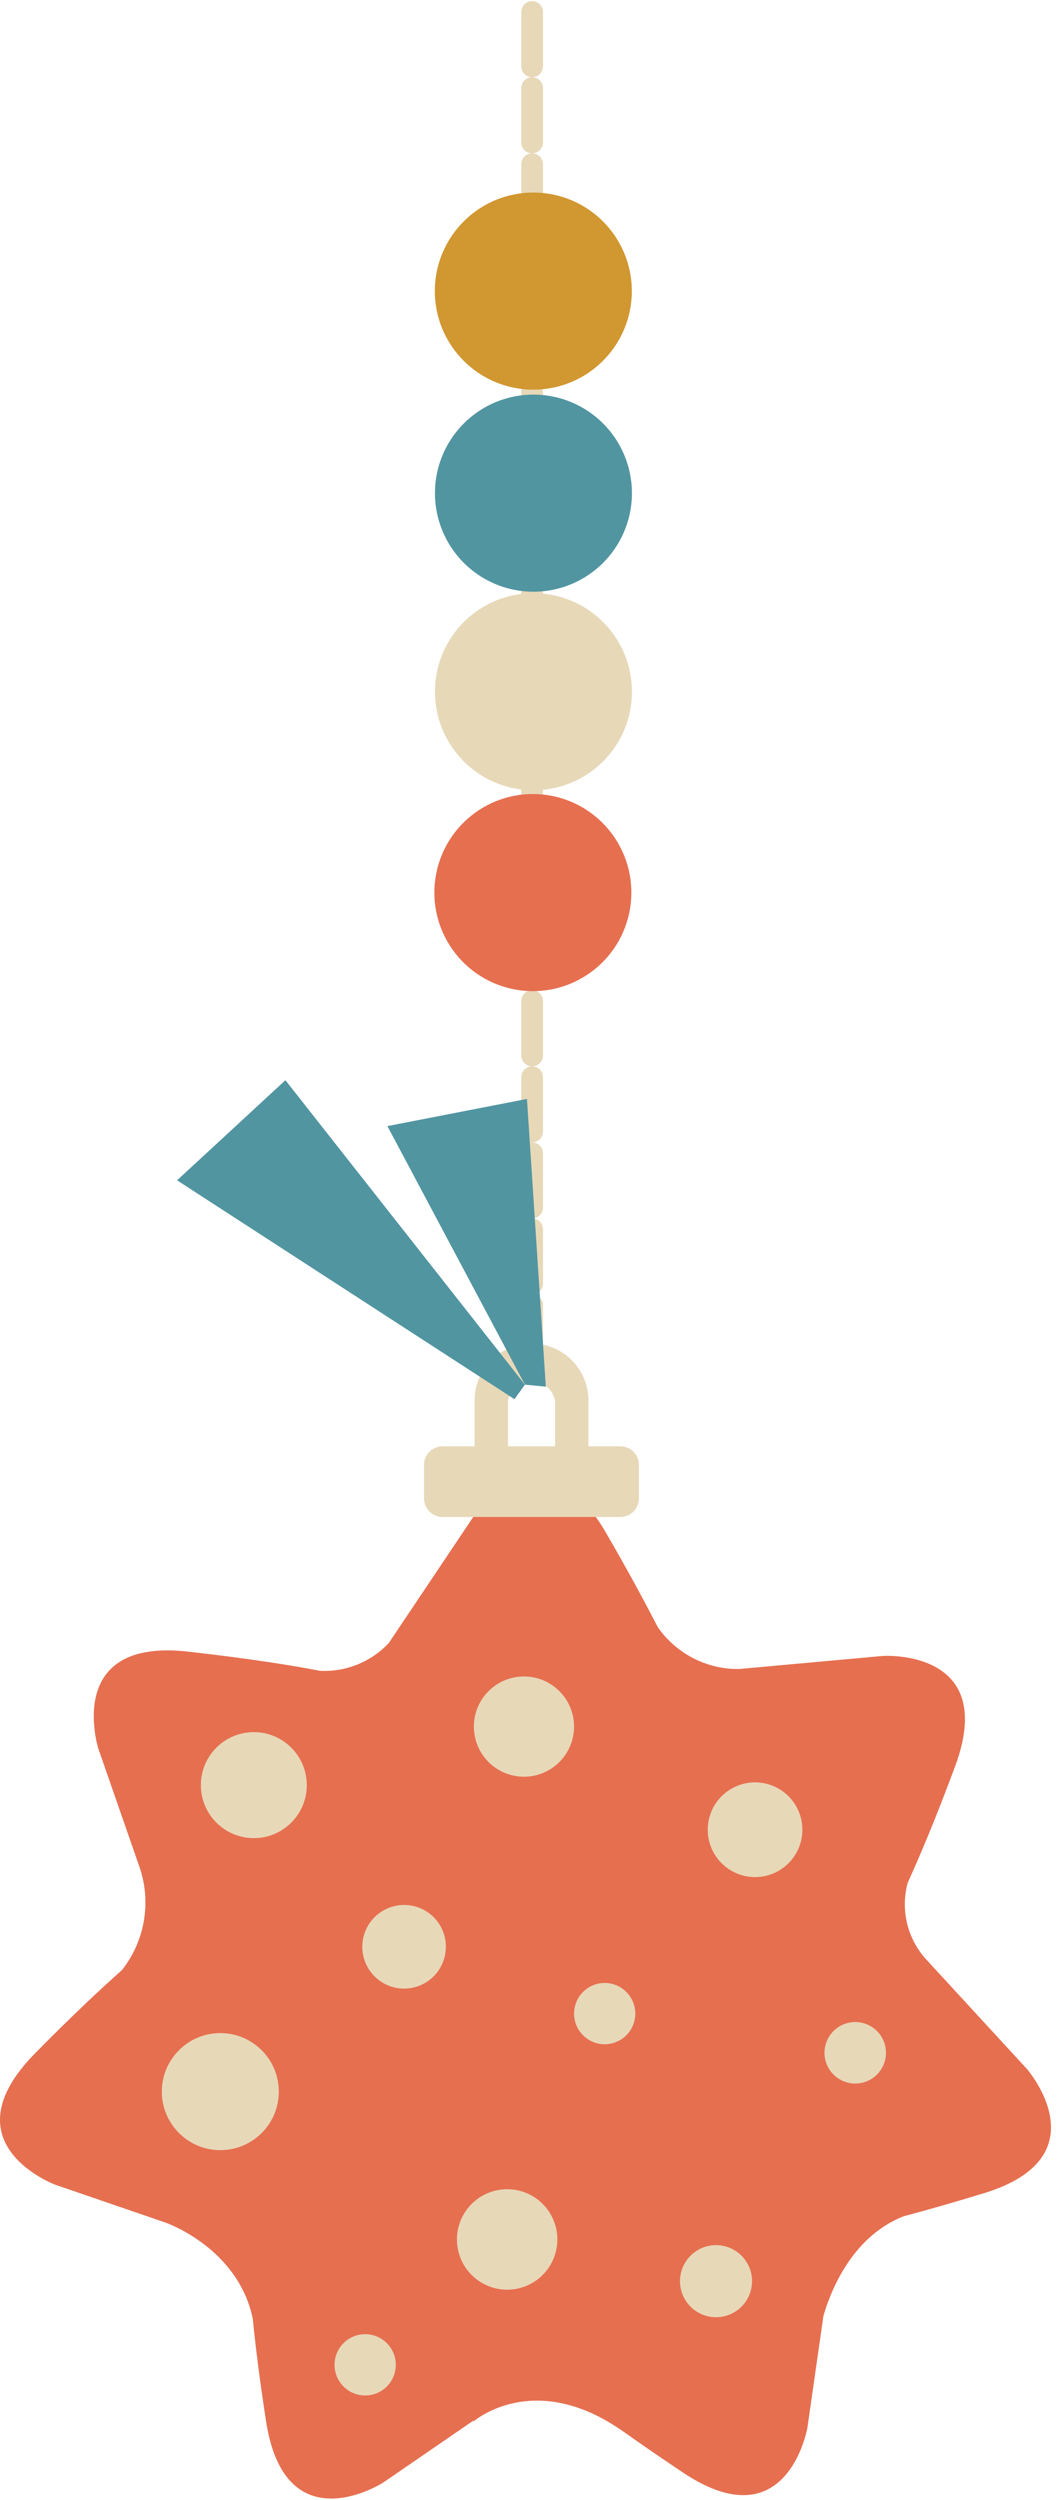 <?xml version="1.0" encoding="UTF-8"?> <svg xmlns="http://www.w3.org/2000/svg" width="88" height="208" viewBox="0 0 88 208" fill="none"> <path d="M44.302 1V113.62" stroke="#E7D8B8" stroke-width="1.81" stroke-miterlimit="10" stroke-linecap="round" stroke-dasharray="4.52 1.81"></path> <path d="M52.458 75.571C53.181 71.101 50.144 66.89 45.673 66.167C41.202 65.444 36.992 68.482 36.269 72.952C35.545 77.423 38.583 81.633 43.054 82.356C47.524 83.08 51.735 80.042 52.458 75.571Z" fill="#E66F50"></path> <path d="M44.402 32.419C48.931 32.419 52.602 28.748 52.602 24.22C52.602 19.691 48.931 16.02 44.402 16.02C39.873 16.02 36.202 19.691 36.202 24.22C36.202 28.748 39.873 32.419 44.402 32.419Z" fill="#D19730"></path> <path d="M52.612 57.55C52.612 59.171 52.131 60.757 51.23 62.105C50.329 63.454 49.048 64.505 47.55 65.125C46.051 65.746 44.403 65.908 42.812 65.592C41.221 65.276 39.76 64.495 38.613 63.348C37.467 62.201 36.686 60.74 36.369 59.149C36.053 57.559 36.215 55.91 36.836 54.412C37.456 52.913 38.508 51.633 39.856 50.732C41.205 49.831 42.79 49.35 44.412 49.35C46.586 49.35 48.672 50.214 50.21 51.751C51.748 53.289 52.612 55.375 52.612 57.55Z" fill="#E7D8B8"></path> <path d="M52.612 41.03C52.612 42.652 52.131 44.237 51.23 45.586C50.329 46.934 49.048 47.985 47.55 48.606C46.051 49.227 44.403 49.389 42.812 49.072C41.221 48.756 39.76 47.975 38.613 46.828C37.467 45.682 36.686 44.221 36.369 42.63C36.053 41.039 36.215 39.39 36.836 37.892C37.456 36.394 38.508 35.113 39.856 34.212C41.205 33.311 42.79 32.83 44.412 32.83C46.586 32.83 48.672 33.694 50.21 35.232C51.748 36.77 52.612 38.855 52.612 41.03Z" fill="#5195A1"></path> <path d="M85.492 172.131L77.072 162.981C76.312 162.134 75.776 161.109 75.514 160.002C75.252 158.894 75.272 157.739 75.572 156.641C76.482 154.641 77.832 151.501 79.512 146.971C83.162 137.151 73.512 137.771 73.512 137.771L61.512 138.861C60.191 138.873 58.887 138.563 57.713 137.958C56.539 137.354 55.529 136.473 54.772 135.391C53.772 133.461 52.372 130.821 50.372 127.391C45.072 118.391 39.372 126.251 39.372 126.251L32.372 136.691C31.643 137.471 30.753 138.083 29.763 138.483C28.773 138.884 27.708 139.064 26.642 139.011C24.552 138.601 20.972 138.011 15.642 137.411C5.242 136.251 8.192 145.501 8.192 145.501L11.672 155.501C12.127 156.92 12.227 158.429 11.962 159.896C11.697 161.362 11.075 162.741 10.152 163.911V163.911C8.512 165.361 6.092 167.611 2.902 170.851C-4.508 178.391 4.612 181.771 4.612 181.771L13.732 184.901C13.732 184.901 19.792 186.951 21.042 192.901C21.252 195.011 21.592 197.841 22.152 201.451C23.752 211.801 31.912 206.541 31.912 206.541L39.412 201.391V201.471C39.412 201.471 44.322 197.151 51.632 202.121L51.872 202.281C53.252 203.267 54.919 204.414 56.872 205.721C65.582 211.531 67.222 201.971 67.222 201.971L68.552 192.691C69.032 191.001 70.752 186.141 75.232 184.391C77.042 183.911 79.232 183.291 81.882 182.481C91.872 179.451 85.492 172.131 85.492 172.131Z" fill="#E66F50"></path> <path d="M62.862 156.171C65.038 156.171 66.802 154.407 66.802 152.231C66.802 150.055 65.038 148.291 62.862 148.291C60.686 148.291 58.922 150.055 58.922 152.231C58.922 154.407 60.686 156.171 62.862 156.171Z" fill="#E7D8B8"></path> <path d="M73.762 170.78C73.764 171.287 73.615 171.783 73.335 172.205C73.055 172.628 72.656 172.957 72.188 173.153C71.721 173.348 71.206 173.4 70.709 173.302C70.211 173.205 69.754 172.962 69.395 172.604C69.036 172.247 68.791 171.79 68.692 171.294C68.592 170.797 68.642 170.281 68.836 169.813C69.029 169.345 69.357 168.944 69.778 168.663C70.2 168.381 70.695 168.23 71.202 168.23C71.879 168.23 72.529 168.499 73.008 168.977C73.488 169.455 73.759 170.103 73.762 170.78V170.78Z" fill="#E7D8B8"></path> <path d="M52.892 167.53C52.892 168.035 52.742 168.528 52.462 168.947C52.182 169.367 51.784 169.693 51.318 169.886C50.852 170.079 50.339 170.13 49.844 170.031C49.35 169.933 48.895 169.69 48.539 169.334C48.182 168.977 47.939 168.523 47.841 168.028C47.742 167.533 47.793 167.021 47.986 166.555C48.179 166.089 48.506 165.69 48.925 165.41C49.344 165.13 49.837 164.98 50.342 164.98C51.018 164.98 51.667 165.249 52.145 165.727C52.623 166.206 52.892 166.854 52.892 167.53V167.53Z" fill="#E7D8B8"></path> <path d="M43.622 147.82C45.925 147.82 47.792 145.953 47.792 143.65C47.792 141.347 45.925 139.48 43.622 139.48C41.319 139.48 39.452 141.347 39.452 143.65C39.452 145.953 41.319 147.82 43.622 147.82Z" fill="#E7D8B8"></path> <path d="M62.612 189.791C62.612 190.384 62.436 190.964 62.106 191.458C61.777 191.951 61.308 192.336 60.76 192.563C60.212 192.79 59.608 192.849 59.027 192.733C58.445 192.618 57.91 192.332 57.49 191.912C57.071 191.493 56.785 190.958 56.669 190.376C56.554 189.794 56.613 189.191 56.84 188.643C57.067 188.095 57.452 187.626 57.945 187.297C58.438 186.967 59.019 186.791 59.612 186.791C60.407 186.791 61.171 187.107 61.733 187.67C62.296 188.232 62.612 188.995 62.612 189.791V189.791Z" fill="#E7D8B8"></path> <path d="M46.402 186.311C46.404 187.138 46.16 187.947 45.702 188.636C45.244 189.324 44.592 189.862 43.828 190.18C43.065 190.497 42.224 190.582 41.412 190.422C40.601 190.261 39.855 189.864 39.27 189.28C38.684 188.696 38.285 187.951 38.123 187.14C37.961 186.329 38.043 185.488 38.359 184.723C38.675 183.959 39.211 183.306 39.898 182.846C40.586 182.386 41.395 182.141 42.222 182.141C42.77 182.139 43.313 182.246 43.821 182.455C44.328 182.664 44.789 182.971 45.177 183.358C45.565 183.746 45.873 184.206 46.083 184.713C46.294 185.219 46.402 185.762 46.402 186.311V186.311Z" fill="#E7D8B8"></path> <path d="M37.122 161.97C37.122 162.657 36.919 163.329 36.537 163.901C36.156 164.472 35.615 164.918 34.98 165.183C34.346 165.447 33.648 165.517 32.974 165.386C32.3 165.254 31.68 164.925 31.192 164.442C30.704 163.958 30.37 163.341 30.232 162.668C30.095 161.995 30.16 161.296 30.418 160.659C30.677 160.023 31.118 159.477 31.687 159.091C32.255 158.706 32.925 158.496 33.612 158.49C34.072 158.485 34.528 158.571 34.954 158.744C35.381 158.917 35.768 159.172 36.095 159.496C36.422 159.82 36.681 160.205 36.857 160.63C37.033 161.055 37.123 161.511 37.122 161.97V161.97Z" fill="#E7D8B8"></path> <path d="M21.132 152.931C23.567 152.931 25.542 150.957 25.542 148.521C25.542 146.086 23.567 144.111 21.132 144.111C18.696 144.111 16.722 146.086 16.722 148.521C16.722 150.957 18.696 152.931 21.132 152.931Z" fill="#E7D8B8"></path> <path d="M18.342 178.89C21.032 178.89 23.212 176.71 23.212 174.02C23.212 171.331 21.032 169.15 18.342 169.15C15.652 169.15 13.472 171.331 13.472 174.02C13.472 176.71 15.652 178.89 18.342 178.89Z" fill="#E7D8B8"></path> <path d="M30.402 199.301C31.81 199.301 32.952 198.16 32.952 196.751C32.952 195.343 31.81 194.201 30.402 194.201C28.994 194.201 27.852 195.343 27.852 196.751C27.852 198.16 28.994 199.301 30.402 199.301Z" fill="#E7D8B8"></path> <path d="M35.302 121.861V124.671C35.302 125.08 35.464 125.471 35.753 125.76C36.042 126.049 36.433 126.211 36.842 126.211H51.662C52.068 126.209 52.458 126.045 52.744 125.757C53.031 125.468 53.192 125.078 53.192 124.671V121.861C53.189 121.456 53.027 121.069 52.741 120.782C52.454 120.496 52.067 120.334 51.662 120.331H48.992V116.521C48.992 115.264 48.492 114.058 47.603 113.17C46.715 112.281 45.509 111.781 44.252 111.781C42.995 111.781 41.789 112.281 40.9 113.17C40.011 114.058 39.512 115.264 39.512 116.521V120.331H36.842C36.435 120.331 36.045 120.492 35.756 120.779C35.468 121.065 35.304 121.455 35.302 121.861ZM46.212 120.331H42.292V116.521C42.384 116.069 42.629 115.663 42.986 115.371C43.343 115.079 43.79 114.919 44.252 114.919C44.713 114.919 45.16 115.079 45.517 115.371C45.875 115.663 46.12 116.069 46.212 116.521V120.331Z" fill="#E7D8B8"></path> <path d="M42.832 116.411L14.742 98.201L23.762 89.871L43.702 115.201L42.832 116.411Z" fill="#5195A1"></path> <path d="M45.442 115.37L43.872 91.43L32.252 93.69L43.702 115.2L45.442 115.37Z" fill="#5195A1"></path> </svg> 
